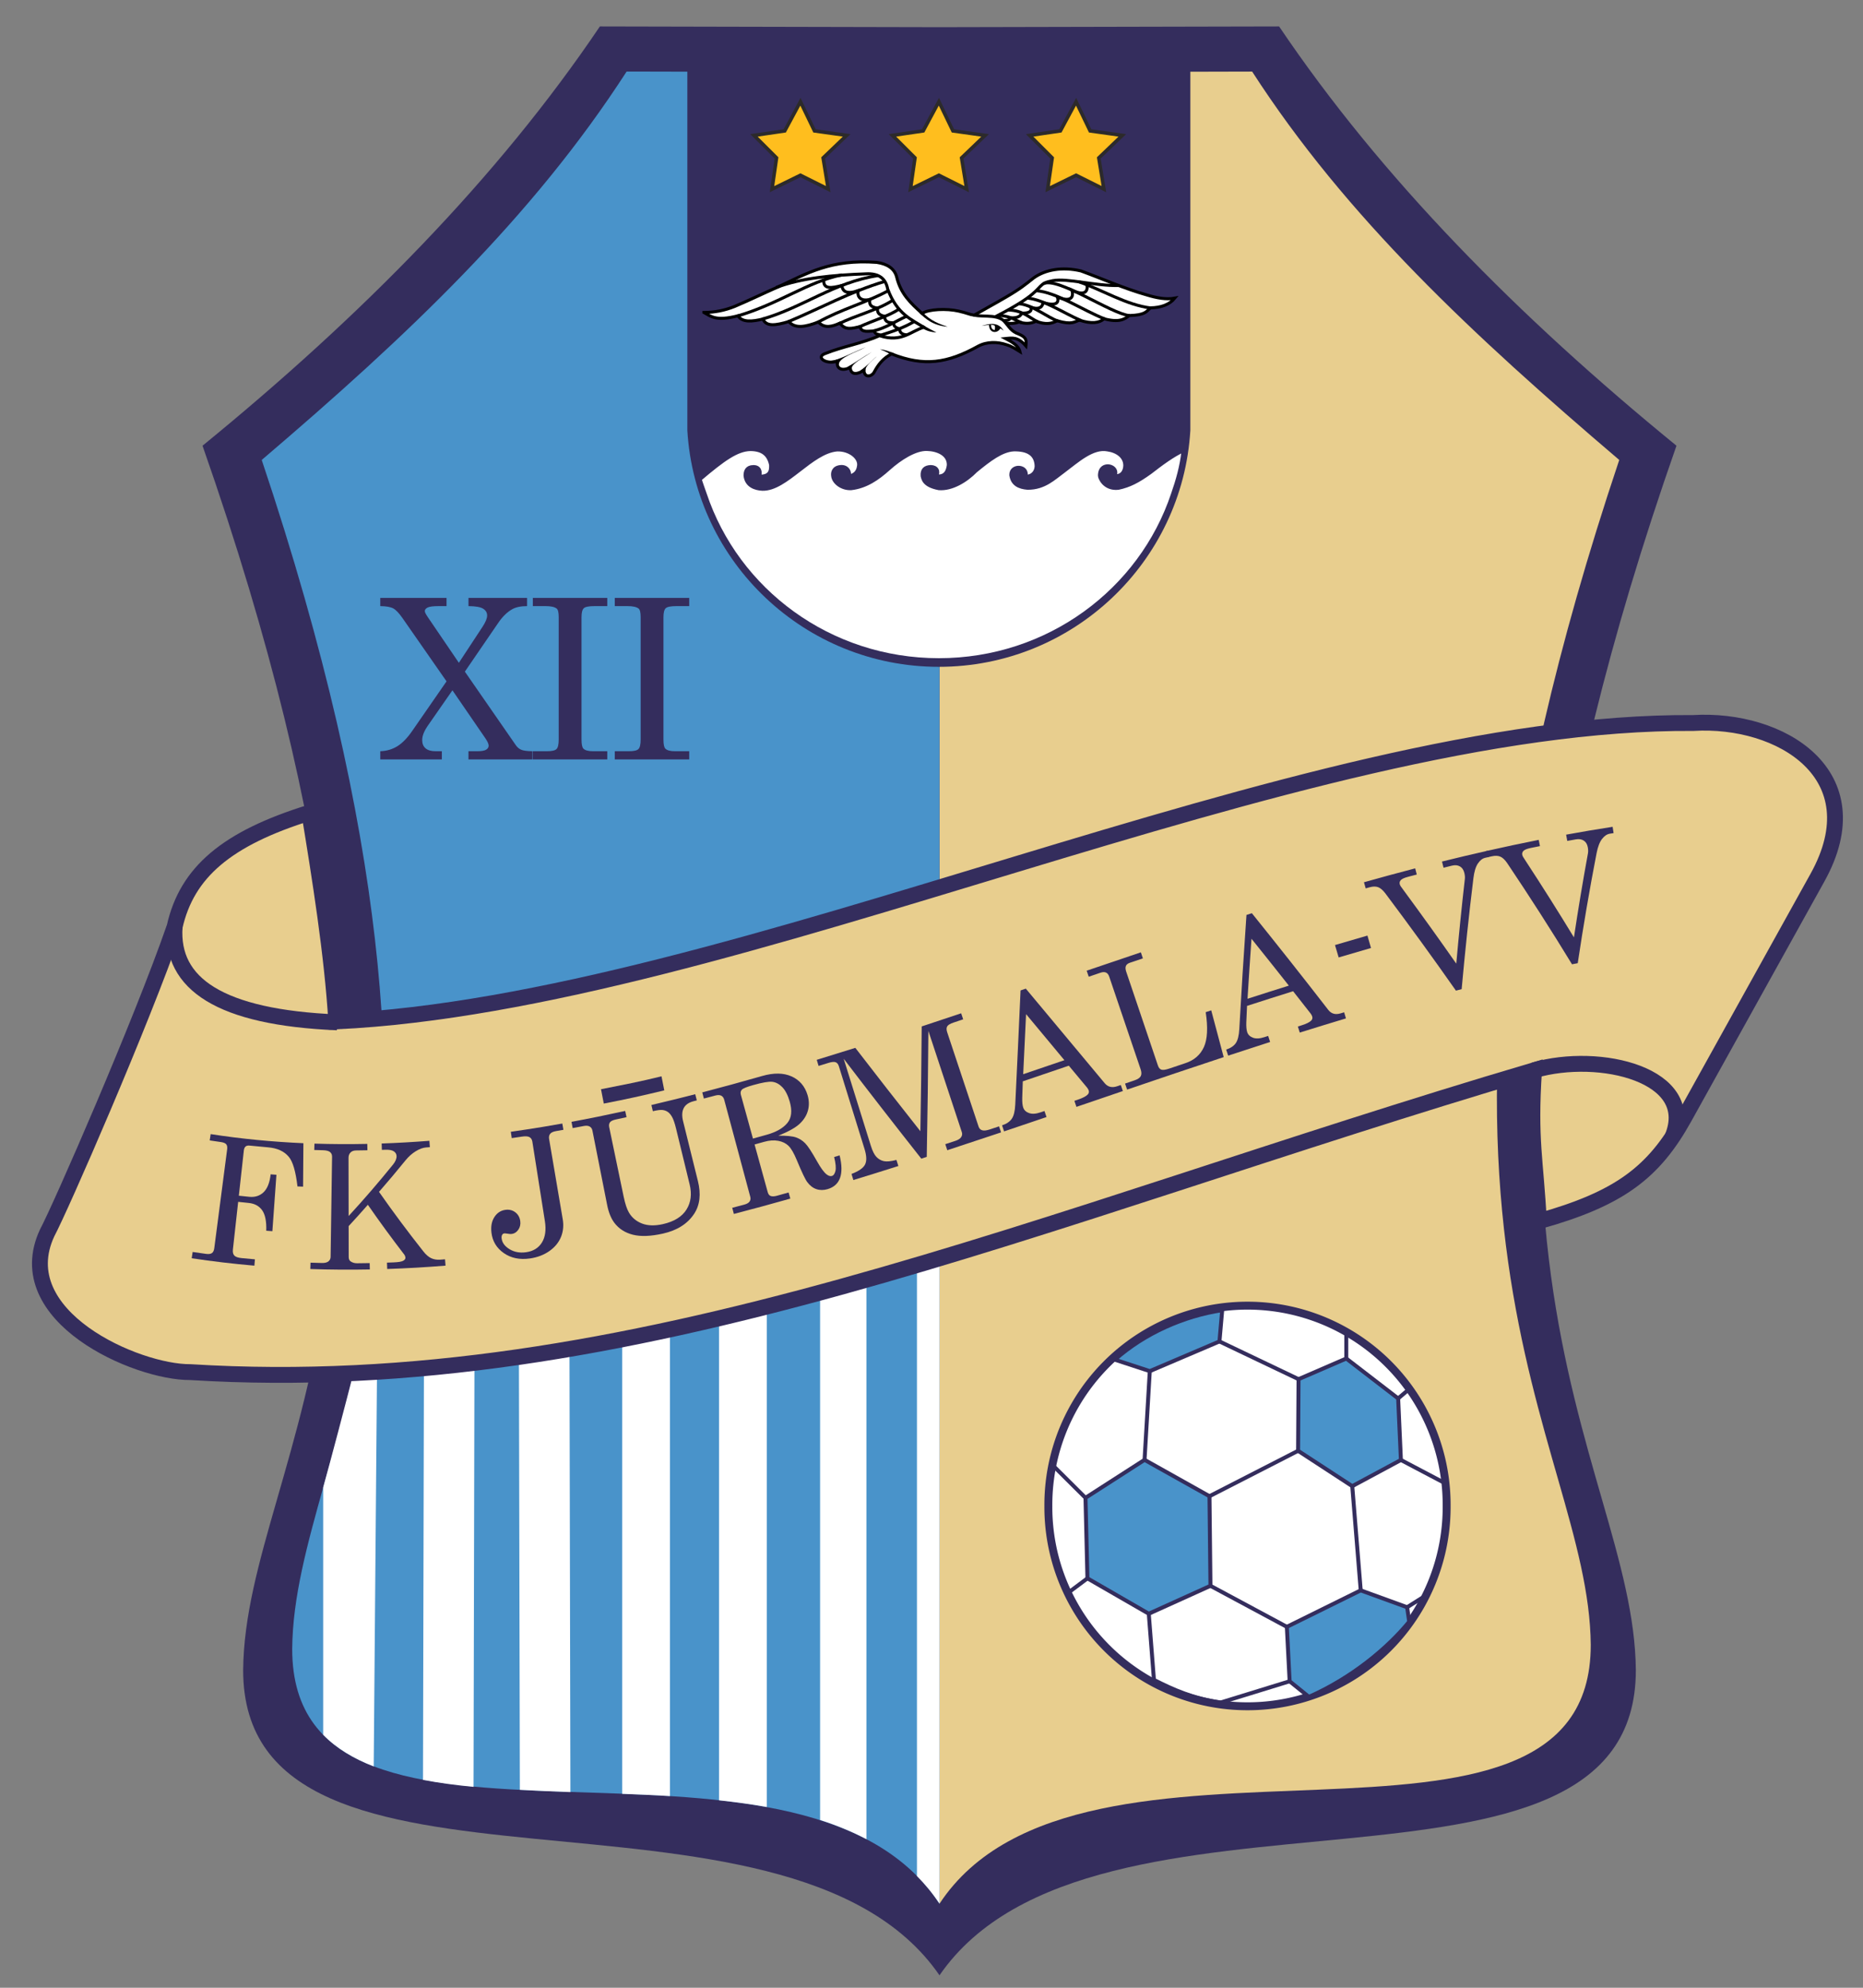<?xml version="1.0" encoding="UTF-8" standalone="no"?>
<!-- Created with Inkscape (http://www.inkscape.org/) -->
<svg xmlns:dc="http://purl.org/dc/elements/1.1/" xmlns:cc="http://creativecommons.org/ns#" xmlns:rdf="http://www.w3.org/1999/02/22-rdf-syntax-ns#" xmlns:svg="http://www.w3.org/2000/svg" xmlns="http://www.w3.org/2000/svg" xmlns:inkscape="http://www.inkscape.org/namespaces/inkscape" version="1.2" width="300" height="320" id="svg2985">
  <rect width="100%" height="100%" fill="#808080" stroke="none"/>
  <title id="title4776">FK Jurmala-VV Logo</title>
  <defs id="defs2989">
    <inkscape:path-effect effect="bend_path" id="path-effect4654"/>
  </defs>
  <path d="M 96.597,4.259 C 80.121,28.687 58.12,50.938 32.613,71.754 77.461,199.706 39.481,234.347 39.155,268.853 c -0.03,42.702 87.451,13.318 112.133,49.145 24.681,-35.827 112.163,-6.444 112.133,-49.145 -0.327,-34.506 -38.307,-69.148 6.542,-197.1 C 244.455,50.938 222.453,28.687 205.977,4.259 L 151.287,4.378 96.597,4.259 z" id="path3816" style="fill:#342d5d;fill-opacity:1;fill-rule:nonzero;stroke:none;display:inline"/>
  <path d="m 201.629,11.519 -50.342,0.12 0,294.831 c 22.73,-34.471 104.901,-0.586 104.873,-41.672 -0.301,-33.2 -36.715,-67.642 4.587,-190.752 -23.49,-20.028 -43.945,-39.024 -59.118,-62.528 z" id="path3826" style="fill:#e8ce8e;fill-opacity:1;fill-rule:nonzero;stroke:none;display:inline"/>
  <path d="M 100.905,11.519 C 85.732,35.023 65.637,54.018 42.146,74.046 c 41.303,123.11 5.207,158.193 4.907,191.394 -0.028,41.086 81.504,6.559 104.234,41.03 l 0,-294.831 -50.382,-0.12 z" id="path4630" style="fill:#4993ca;fill-opacity:1;fill-rule:nonzero;stroke:none;display:inline"/>
  <g transform="matrix(0.162, 0, 0, 0.162, 110.682, 11.143)" id="g4456">
    <path d="m 0,0 0,343.875 0,15.062 0,0 c 7.801,131.046 116.995,234.938 250,234.938 133.005,0 242.199,-103.891 250,-234.938 l 0,0 0,-15.062 L 500,0 z" id="path2999" style="fill:#342d5d;fill-opacity:1;fill-rule:nonzero;stroke:none"/>
    <path d="m 7.438,7.562 0,5.719 0,58.094 0,275.844 0,14.625 0.469,0 c 0.867,14.561 3.054,28.772 6.375,42.531 16.809,-12.4 33.27,-27 48.062,-27 l 1.375,0 c 7.413,2.179 15.717,1.339 19.562,15.75 -0.899,6.392 -3.399,11.763 -12,11.781 2.89,-7.17 -1.298,-7.902 -4.531,-9.969 -5.686,0.229 -9.097,2.738 -8.875,8.875 0.166,9.612 8.094,11.675 16.719,13.094 17.209,-1.38 24.6,-9.762 33.906,-16.75 26.457,-20.751 33.366,-21.245 41.156,-22.625 l 1.812,0.031 c 7.983,1.564 16.24,2.331 19.938,16.75 -1.57,5.909 -4.402,10.466 -11.312,10.5 1.115,-6.726 -2.471,-8.526 -6.656,-9.688 -6.44,-0.021 -6.877,5.001 -8.469,9.062 3.377,7.159 7.938,12.951 17.969,12.125 7.92,-1.202 15.278,-1.628 32.062,-15.344 23.242,-19.647 30.821,-21.749 41.906,-23.25 l 4.625,0 c 8.76,1.469 16.26,5.052 18.406,15.781 -1.503,5.935 -2.837,12.042 -12.719,10.906 1.141,-3.474 3.475,-7.141 -4.438,-9.062 -5.125,0.645 -7.778,3.902 -8.875,8.844 2.119,8.141 7.826,11.776 16.125,12.125 14.987,1.674 24.986,-9.84 36.5,-17.344 22.079,-16.967 30.754,-19.935 37.812,-21.188 l 5.688,0 c 6.787,0.886 13.463,2.543 18.219,16.75 -2.241,4.742 -3.881,9.881 -12.094,10.469 1.556,-6.554 -2.056,-8.216 -5.469,-10.062 -4.399,1.355 -7.991,3.428 -8.656,8.25 2.26,5.868 3.01,12.537 16.125,12.719 14.058,3.007 24.276,-9.8 35.906,-16.75 14.377,-12.237 26.948,-19.657 37.406,-21.375 l 5.125,0 1.188,0.031 c 8.579,1.808 15.64,5.541 17.562,15.906 -1.526,6.227 -4.158,11.125 -11.281,10.688 1.473,-6.615 -2.962,-7.91 -6.656,-9.875 -3.953,2.517 -7.528,5.178 -7.25,9.281 0.95,9.274 6.628,13.224 16.719,12.281 13.868,0.648 23.876,-8.126 34.094,-16.344 9.61,-7.602 19.035,-15.585 29.938,-20.344 0.768,-5.791 1.304,-11.65 1.656,-17.562 l 0.438,0 0,-14.625 0,-333.938 -0.125,0 0,-5.719 -485.438,0 z" id="path3004" style="fill:#008fc7;fill-opacity:0;fill-rule:nonzero;stroke:none"/>
    <path d="m 62.344,377.375 c -9.344,0.475 -24.305,7.597 -48.812,26.966 l 0.246,0.997 c 1.074,4.526 3.846,11.499 5.41,16.258 31.691,95.008 123.047,163.69 230.844,163.69 107.799,0 199.186,-68.679 230.875,-163.69 4.771,-13.627 8.611,-27.388 10.159,-41.277 l 0.091,-1.081 c 0,0 -12.919,4.353 -31.125,20.706 -18.206,16.353 -33.156,15.27 -33.156,15.27 -10.905,0.817 -15.882,-3.722 -16.719,-12.002 -0.153,-3.684 2.294,-6.7 7.25,-9.07 4.793,1.576 8.012,4.155 6.656,9.65 6.465,0.274 9.921,-3.629 11.281,-10.444 -1.79,-8.16 -7.174,-13.686 -17.562,-15.544 l -6.312,-0.03 c -13.585,2.598 -25.687,10.994 -37.406,20.889 -11.525,6.929 -21.41,19.307 -35.906,16.369 -8.528,0.618 -13.507,-4.123 -16.125,-12.429 1.057,-5.611 4.682,-7.115 8.656,-8.062 2.861,1.786 6.922,1.847 5.469,9.834 7.031,-0.625 10.423,-4.629 12.094,-10.231 -4.124,-12.049 -10.61,-16.109 -18.219,-16.369 l -5.688,0 c -9.541,1.596 -22.358,8.866 -37.812,20.706 -11.876,7.285 -22.86,19.597 -36.5,16.949 -7.626,-0.36 -13.593,-3.367 -16.125,-11.849 2.443,-7.411 5.641,-8.186 8.875,-8.643 6.918,1.389 6.583,4.862 4.438,8.856 8.076,1.847 11.333,-3.089 12.719,-10.658 -2.782,-12.384 -10.649,-13.785 -18.406,-15.422 l -4.625,0 c -7.475,-0.329 -11.105,-0.341 -37.188,18.873 -11.234,8.276 -22.432,17.226 -36.781,18.843 -6.498,0.454 -12.787,-0.911 -17.969,-11.849 1.35,-5.167 3.641,-8.918 8.469,-8.856 4.217,0.894 7.499,2.847 6.656,9.467 7.153,-0.115 10.046,-4.393 11.312,-10.261 -4.294,-14.812 -12.988,-15.712 -21.75,-16.4 -12.767,1.637 -26.788,10.826 -41.156,22.11 -9.605,7.861 -19.067,15.925 -33.906,16.369 -9.88,-1.275 -17.005,-4.462 -16.719,-12.796 0.876,-3.781 -0.17,-8.385 8.875,-8.673 4.109,1.521 7.075,3.8 4.531,9.742 8.259,-0.122 11.24,-4.849 12,-11.513 -2.442,-12.294 -11.669,-13.876 -20.938,-15.392 z" id="path3781" style="fill:#ffffff;fill-opacity:1;fill-rule:nonzero;stroke:none"/>
    <path d="m 7.438,7.562 0,11.156 -0.406,0 0,330.875 0,14.469 0,0 c 0.842,13.995 3.343,27.656 6.5,40.906 l 0.75,-0.594 c 24.507,-19.82 38.719,-26.514 48.062,-27 9.269,1.551 18.496,3.17 20.938,15.75 -0.76,6.82 -3.741,11.657 -12,11.781 2.544,-6.08 -0.423,-8.413 -4.531,-9.969 -9.045,0.295 -7.999,5.006 -8.875,8.875 -0.286,8.528 6.839,11.789 16.719,13.094 14.839,-0.454 24.301,-8.706 33.906,-16.75 14.368,-11.547 28.389,-20.95 41.156,-22.625 8.762,0.703 17.456,1.624 21.75,16.781 -1.266,6.004 -4.159,10.383 -11.312,10.5 0.843,-6.774 -2.439,-8.772 -6.656,-9.688 -4.827,-0.063 -7.119,3.775 -8.469,9.062 5.182,11.193 11.47,12.589 17.969,12.125 14.349,-1.655 25.547,-10.813 36.781,-19.281 26.083,-19.662 31.096,-20.013 38.571,-19.677 13.106,0.647 21.328,7.683 21.648,16.145 0.071,5.998 -4.642,12.796 -12.719,10.906 2.823,-6.344 0.514,-9.17 -4.438,-9.062 -6.365,0.394 -6.432,1.261 -8.875,8.844 2.532,8.68 8.499,11.756 16.125,12.125 13.64,2.709 24.624,-9.889 36.5,-17.344 15.455,-12.116 28.271,-19.555 37.812,-21.188 l 5.688,0 c 7.609,0.266 14.095,4.421 18.219,16.75 -1.67,5.732 -5.062,9.829 -12.094,10.469 1.454,-8.172 -2.608,-8.235 -5.469,-10.062 -3.974,0.969 -7.599,2.509 -8.656,8.25 2.618,8.5 7.597,13.352 16.125,12.719 14.497,3.006 24.381,-9.66 35.906,-16.75 11.719,-10.125 23.821,-18.716 37.406,-21.375 l 6.312,0.031 c 10.388,1.901 15.772,7.556 17.562,15.906 -1.36,6.974 -4.817,10.968 -11.281,10.688 1.356,-5.623 -1.863,-8.262 -6.656,-9.875 -4.956,2.426 -7.403,5.511 -7.25,9.281 0.836,8.473 5.814,13.117 16.719,12.281 0,0 14.95,1.109 33.156,-15.625 18.206,-16.734 30.875,-21.062 30.875,-21.062 l 0.25,-0.125 c 0.627,-5.03 1.567,-10.097 1.875,-15.219 l 0,0 0,-14.469 0,-330.875 -0.219,0 0,-11.156 z" id="path3866" style="fill:#342d5d;fill-opacity:1;fill-rule:nonzero;stroke:none"/>
    <path d="m 203.87,65.747 30.575,-4.468 15.596,-28.979 13.968,28.979 31.977,4.468 -23.373,22.383 5.077,31.054 -27.649,-13.813 -28.255,13.813 4.497,-31.054 z" id="path3826-1" style="fill:#ffbe1e;fill-opacity:1;fill-rule:nonzero;stroke:#2c2a2b;stroke-width:3.5;stroke-miterlimit:4;stroke-opacity:1;stroke-dasharray:none"/>
    <path d="m 340.251,65.747 30.575,-4.468 15.596,-28.979 13.968,28.979 31.977,4.468 -23.373,22.383 5.077,31.054 -27.649,-13.813 -28.255,13.813 4.497,-31.054 z" id="path3897" style="fill:#ffbe1e;fill-opacity:1;fill-rule:nonzero;stroke:#2c2a2b;stroke-width:3.5;stroke-miterlimit:4;stroke-opacity:1;stroke-dasharray:none"/>
    <path d="m 66.247,65.747 30.575,-4.468 15.596,-28.979 13.968,28.979 31.977,4.468 -23.373,22.383 5.077,31.054 -27.649,-13.813 -28.255,13.813 4.497,-31.054 z" id="path3899" style="fill:#ffbe1e;fill-opacity:1;fill-rule:nonzero;stroke:#2c2a2b;stroke-width:3.5;stroke-miterlimit:4;stroke-opacity:1;stroke-dasharray:none"/>
    <path d="m 16.469,241.74 c 10.909,-0.066 20.616,-2.034 30.506,-5.973 14.626,-6.171 28.763,-13.077 43.205,-19.432 28.876,-13.505 52.367,-27.658 98.027,-24.386 10.838,1.558 17.729,6.316 19.866,14.532 3.979,16.771 13.885,25.982 25.303,36.189 6.51,-4.274 24.297,-5.03 36.289,-2.291 9.323,2.13 10.027,3.224 15.438,4.054 13.218,-7.614 17.524,-9.68 31.801,-18.021 14.277,-8.341 18.92,-12.33 27.471,-19.068 11.275,-8.036 28.018,-11.339 46.903,-6.869 22.588,8.263 42.5,17.321 65.378,23.833 9.814,2.979 19.366,4.797 27.873,3.204 -5.274,6.404 -13.554,9.447 -24.382,9.642 -3.698,3.648 -4.918,7.159 -20.907,7.655 -4.621,3.712 -10.14,7.179 -25.028,3.191 -4.646,4.242 -12.457,5.305 -24.284,1.386 -5.194,1.366 -7.096,5.023 -22.327,0.592 -6.117,3.247 -11.86,3.834 -20.997,0.469 -5.855,2.826 -11.341,2.456 -16.872,0.744 -3.466,1.428 -9.619,1.88 -13.085,1.04 3.126,3.824 5.435,8.305 12.597,10.888 7.482,3.216 8.043,5.718 7.293,11.866 -7.897,-9.127 -13.441,-8.05 -20.193,-7.347 5.953,3.149 12.904,6.953 14.29,13.047 -4.169,-2.512 -7.967,-5.303 -13.367,-6.892 -9.013,-3.08 -19.559,-3.222 -28.33,1.521 -30.514,16.889 -53.5,20.394 -85.928,7.619 -8.392,4.189 -13.266,10.639 -17.115,17.749 -2.175,4.607 -9.814,6.885 -10.396,-1.572 -5.192,3.649 -13.207,5.914 -13.594,-2.911 -7.721,4.372 -14.45,1.409 -12.542,-6.127 -12.009,3.833 -22.02,-4.163 -12.314,-7.526 18.309,-7.295 35.656,-9.68 55.452,-18.269 -2.397,-0.805 -5.871,-0.685 -6.677,-4.035 -5.362,-0.38 -12.449,2.26 -14.216,-4.412 -7.858,1.719 -14.853,3.939 -19.853,-3.554 -7.027,3.167 -15.357,5.961 -21.425,-1.103 -12.527,4.793 -23.073,7.068 -29.471,-0.397 -13.053,3.809 -22.385,5.336 -25.697,-2.544 -10.662,2.554 -20.356,3.631 -24.877,-3.186 -22.154,5.638 -26.73,0.545 -33.814,-3.305 z" id="path4624" style="fill:#ffffff;fill-opacity:1;fill-rule:nonzero;stroke:#000000;stroke-width:3;stroke-miterlimit:4;stroke-opacity:1;stroke-dasharray:none"/>
    <path d="m 88.396,216.876 c 25.032,-9.442 56.258,-12.326 89.082,-13.518 13.001,-0.753 19.751,4.744 21.664,15.078 9.309,25.234 24.115,30.48 36.655,38.475" id="path5134" style="fill:none;stroke:#000000;stroke-width:3;stroke-linecap:butt;stroke-linejoin:miter;stroke-miterlimit:4;stroke-opacity:1;stroke-dasharray:none;stroke-dashoffset:10"/>
    <path d="M 49.055,245.473 C 91.535,233.156 119.65,211.042 153.734,204.398" id="path5136" style="fill:none;stroke:#000000;stroke-width:3;stroke-linecap:butt;stroke-linejoin:miter;stroke-miterlimit:4;stroke-opacity:1;stroke-dasharray:none;stroke-dashoffset:10"/>
    <path d="M 74.185,248.419 C 114.797,236.915 146.137,211.444 189.61,205.091" id="path5138" style="fill:none;stroke:#000000;stroke-width:3;stroke-linecap:butt;stroke-linejoin:miter;stroke-miterlimit:4;stroke-opacity:1;stroke-dasharray:none;stroke-dashoffset:10"/>
    <path d="m 100.008,251.019 c 31.829,-13.232 62.347,-30.139 96.534,-40.208" id="path5140" style="fill:none;stroke:#000000;stroke-width:3;stroke-linecap:butt;stroke-linejoin:miter;stroke-miterlimit:4;stroke-opacity:1;stroke-dasharray:none;stroke-dashoffset:10"/>
    <path d="m 129.298,251.712 c 24.528,-13.648 46.69,-18.91 70.017,-31.369" id="path5142" style="fill:none;stroke:#000000;stroke-width:3;stroke-linecap:butt;stroke-linejoin:miter;stroke-miterlimit:4;stroke-opacity:1;stroke-dasharray:none;stroke-dashoffset:10"/>
    <path d="m 150.268,253.098 c 17.342,-8.689 39.986,-14.034 54.246,-23.744" id="path5144" style="fill:none;stroke:#000000;stroke-width:3;stroke-linecap:butt;stroke-linejoin:miter;stroke-miterlimit:4;stroke-opacity:1;stroke-dasharray:none;stroke-dashoffset:10"/>
    <path d="m 170.546,256.218 c 14.228,-6.591 29.503,-10.781 40.208,-18.024" id="path5146" style="fill:none;stroke:#000000;stroke-width:3;stroke-linecap:butt;stroke-linejoin:miter;stroke-miterlimit:4;stroke-opacity:1;stroke-dasharray:none;stroke-dashoffset:10"/>
    <path d="m 184.41,260.204 c 13.156,-2.963 21.671,-9.466 33.969,-14.905" id="path5148" style="fill:none;stroke:#000000;stroke-width:3;stroke-linecap:butt;stroke-linejoin:miter;stroke-miterlimit:4;stroke-opacity:1;stroke-dasharray:none;stroke-dashoffset:10"/>
    <path d="m 192.036,264.363 c 11.631,-3.64 22.395,-7.109 33.622,-13.692" id="path5150" style="fill:none;stroke:#000000;stroke-width:3;stroke-linecap:butt;stroke-linejoin:miter;stroke-miterlimit:4;stroke-opacity:1;stroke-dasharray:none;stroke-dashoffset:10"/>
    <path d="m 191.863,265.057 c 21.034,6.538 29.904,-4.403 42.808,-8.492" id="path5152" style="fill:none;stroke:#000000;stroke-width:3;stroke-linecap:butt;stroke-linejoin:miter;stroke-miterlimit:4;stroke-opacity:1;stroke-dasharray:none;stroke-dashoffset:10"/>
    <path d="m 135.71,208.731 c -1.247,10.777 8.265,8.553 17.851,6.239 0.835,6.271 5.307,8.904 16.291,5.026 -1.311,5.464 1.855,11.094 11.438,8.839 -0.179,4.322 -0.312,7.24 7.799,8.666 -0.705,5.077 2.411,7.029 6.759,7.972 0.889,6.975 5.367,6.26 9.359,6.586 -0.46,3.279 2.038,4.915 5.719,5.893 0.085,4.052 2.87,5.704 7.106,6.066" id="path5154" style="fill:none;stroke:#000000;stroke-width:3;stroke-linecap:butt;stroke-linejoin:miter;stroke-miterlimit:4;stroke-opacity:1;stroke-dasharray:none;stroke-dashoffset:10"/>
    <path d="m 284.757,244.259 c 10.921,2.652 25.665,-2.032 33.102,9.359" id="path5156" style="fill:none;stroke:#000000;stroke-width:3;stroke-linecap:butt;stroke-linejoin:miter;stroke-miterlimit:4;stroke-opacity:1;stroke-dasharray:none;stroke-dashoffset:10"/>
    <path d="m 305.381,246.339 c 0,0 19.706,-9.82 31.716,-18.371 16.953,-12.07 11.674,-15.153 26.17,-17.851 14.496,-2.698 41.809,5.349 66.205,4.853" id="path5158" style="fill:none;stroke:#000000;stroke-width:3;stroke-linecap:butt;stroke-linejoin:miter;stroke-miterlimit:4;stroke-opacity:1;stroke-dasharray:none;stroke-dashoffset:10"/>
    <path d="m 388.397,210.984 c 24.263,8.271 47.834,23.38 72.617,26.343" id="path5160" style="fill:none;stroke:#000000;stroke-width:3;stroke-linecap:butt;stroke-linejoin:miter;stroke-miterlimit:4;stroke-opacity:1;stroke-dasharray:none;stroke-dashoffset:10"/>
    <path d="m 354.081,213.064 c 14.491,-6.857 66.54,29.759 85.484,31.796" id="path5162" style="fill:none;stroke:#000000;stroke-width:3;stroke-linecap:butt;stroke-linejoin:miter;stroke-miterlimit:4;stroke-opacity:1;stroke-dasharray:none;stroke-dashoffset:10"/>
    <path d="m 346.484,220.045 c 20.552,1.495 46.038,19.317 68.627,28.186" id="path5164" style="fill:none;stroke:#000000;stroke-width:3;stroke-linecap:butt;stroke-linejoin:miter;stroke-miterlimit:4;stroke-opacity:1;stroke-dasharray:none;stroke-dashoffset:10"/>
    <path d="m 337.783,227.398 c 17.112,1.677 35.975,14.853 53.676,22.426" id="path5166" style="fill:none;stroke:#000000;stroke-width:3;stroke-linecap:butt;stroke-linejoin:miter;stroke-miterlimit:4;stroke-opacity:1;stroke-dasharray:none;stroke-dashoffset:10"/>
    <path d="m 329.817,233.036 c 13.175,1.086 28.84,14.011 38.48,17.157" id="path5168" style="fill:none;stroke:#000000;stroke-width:3;stroke-linecap:butt;stroke-linejoin:miter;stroke-miterlimit:4;stroke-opacity:1;stroke-dasharray:none;stroke-dashoffset:10"/>
    <path d="m 318.788,239.286 c 15,0.272 21.087,7.814 29.902,11.887" id="path5170" style="fill:none;stroke:#000000;stroke-width:3;stroke-linecap:butt;stroke-linejoin:miter;stroke-miterlimit:4;stroke-opacity:1;stroke-dasharray:none;stroke-dashoffset:10"/>
    <path d="m 309.632,244.794 c 11.881,0.188 17.686,5.582 22.745,7.051" id="path5172" style="fill:none;stroke:#000000;stroke-width:3;stroke-linecap:butt;stroke-linejoin:miter;stroke-miterlimit:4;stroke-opacity:1;stroke-dasharray:none;stroke-dashoffset:10"/>
    <path d="m 142.846,289.703 c 7.347,-0.427 22.562,-8.872 34.52,-13.407 -10.419,5.237 -26.303,10.133 -26.894,17.001 z" id="path5176" style="fill:#000000;fill-opacity:1;stroke:none"/>
    <path d="m 159.237,295.906 c 7.593,-4.426 15.704,-10.114 24.164,-14.905 -7.539,5.259 -19.586,11.101 -20.017,16.031 z" id="path5178" style="fill:#000000;fill-opacity:1;fill-rule:nonzero;stroke:none"/>
    <path d="m 171.913,299.511 c 6.036,-4.194 10.949,-9.512 16.422,-14.27 -2.574,3.176 -11.816,9.025 -11.31,14.4 z" id="path5180" style="fill:#000000;fill-opacity:1;fill-rule:nonzero;stroke:none"/>
    <path d="m 191.434,278.264 c 4.815,0.505 9.541,2.163 14.241,4.159 l -3.639,1.124 c -4.531,-3.174 -7.164,-3.688 -10.602,-5.283 z" id="path5182" style="fill:#000000;fill-opacity:1;fill-rule:nonzero;stroke:none"/>
    <path d="m 234.688,254.462 c 4.238,2.701 8.546,4.935 12.898,7.067 -5.83,-0.196 -11.211,-1.879 -15.686,-5.453 z" id="path5184" style="fill:#000000;fill-opacity:1;fill-rule:nonzero;stroke:none"/>
    <path d="m 234.229,241.751 c 6.932,8.124 17.425,11.851 24.571,14.201 -15.112,-1.193 -22.732,-8.655 -28.01,-13.621 z" id="path5186" style="fill:#000000;fill-opacity:1;stroke:none"/>
    <path d="m 396.851,213.305 c 1.61,4.643 0.742,13.738 -14.583,6.25 2.285,7.626 -1.737,12.168 -14.461,6.74 0.957,2.528 2.683,10.67 -14.338,5.515 -0.022,3.32 -2.785,7.973 -12.01,4.657 1.389,4.336 -1.963,6.12 -9.069,5.882 -1.547,4.203 -5.889,4.771 -10.662,4.779 -1.631,1.063 -1.517,2.708 -6.74,2.574" id="path5188" style="fill:none;stroke:#000000;stroke-width:3;stroke-linecap:butt;stroke-linejoin:miter;stroke-miterlimit:4;stroke-opacity:1;stroke-dasharray:none;stroke-dashoffset:10"/>
    <path d="m 300.896,253.702 c -0.217,7.706 6.893,8.157 9.559,3.108" id="path5190" style="fill:none;stroke:#000000;stroke-width:2;stroke-linecap:butt;stroke-linejoin:miter;stroke-miterlimit:4;stroke-opacity:1;stroke-dasharray:none;stroke-dashoffset:10"/>
    <path d="m 292.501,255.094 c 6.565,-1.988 16.605,-4.776 21.875,4.841 -1.28,-1.094 -2.479,-2.323 -4.228,-2.635 l -4.718,2.88 c 0,0 1.065,-5.09 -0.245,-5.576 -3.345,-1.24 -5.945,-0.494 -12.684,0.49 z" id="path5192" style="fill:#000000;fill-opacity:1;stroke:none"/>
    <path d="m 12.69,406.998 c 22.896,-19.378 36.405,-29.239 49.945,-29.55 12.107,0.091 18.448,5.234 20.646,15.677 0.327,6.765 -1.231,12.118 -12,11.781 1.532,-4.293 0.659,-9.648 -5.624,-9.532 -6.406,0.049 -7.791,4.249 -7.783,8.438 1.035,10.037 9.868,12.784 16.719,13.094 23.528,0.661 48.44,-37.027 74.334,-39.084 12.667,-0.382 23.228,8.208 21.75,16.563 -0.72,5.799 -4.259,9.669 -10.584,10.427 2.045,-4.087 -1.186,-10.162 -7.749,-9.469 -7.272,0.685 -7.845,5.924 -7.376,8.844 0.619,6.196 8.574,12.649 17.969,12.125 14.57,-1.727 26.011,-9.626 36.781,-19.281 11.931,-10.717 26.97,-20.095 38.571,-19.677 10.514,0.263 21.99,5.061 21.648,16.145 -0.886,7.726 -4.888,12.423 -12.719,10.906 2.823,-4.731 0.512,-8.991 -5.239,-9.063 -5.945,0.211 -8.505,3.101 -8.074,8.844 0.727,2.713 1.181,9.261 16.125,12.125 12.65,1.02 26.807,-7.44 36.5,-17.344 13.685,-11.239 25.842,-20.495 37.813,-21.187 13.102,-0.297 22.518,3.901 22.887,16.75 -0.251,5.761 -4.097,10.593 -11.074,10.469 1.076,-4.478 -0.963,-8.463 -6.343,-8.897 -3.681,-0.217 -7.839,1.866 -7.782,7.085 1.283,9.276 8.101,12.042 16.125,12.719 16.697,0.174 26.267,-9.762 35.906,-16.75 13.25,-9.879 28.725,-24.303 43.719,-21.344 9.406,1.323 17.513,6.873 17.562,15.906 -0.074,6.23 -3.624,11.605 -11.281,10.688 3.375,-4.331 0.003,-9.446 -5.928,-9.802 -2.709,0.002 -7.843,1.023 -7.978,9.208 -0.154,2.153 4.65,13.614 18.248,12.136 10.908,-2.307 19.444,-6.696 31.627,-15.479 10.992,-8.482 22.314,-17.095 34.407,-22.542" id="path5479" style="fill:none;stroke:#342d5d;stroke-width:4;stroke-miterlimit:4;stroke-opacity:1;stroke-dasharray:none"/>
  </g>
  <path d="m 138.363,196.615 c -2.109,0.846 -4.218,1.717 -6.303,2.607 l 0,93.772 c 2.632,0.838 5.13,1.868 7.46,3.088 l 0,-99.467 z m 9.295,0 0,105.403 c 1.329,1.341 2.551,2.816 3.63,4.452 l 0,-109.855 z m -24.174,6.417 c -2.579,1.159 -5.135,2.32 -7.699,3.489 l 0,83.304 c 2.615,0.287 5.198,0.624 7.699,1.083 z m -15.597,7.099 c -2.562,1.149 -5.127,2.27 -7.699,3.369 l 0,75.282 c 2.57,0.1 5.14,0.2 7.699,0.361 z m -16.188,4.649 c -2.695,1.052 -5.407,2.034 -8.138,2.968 l 0.152,70.392 c 2.663,0.139 5.374,0.267 8.138,0.361 z m -15.293,2.597 c -2.68,0.772 -5.402,1.44 -8.138,2.045 L 68.115,286.537 c 2.569,0.488 5.288,0.852 8.138,1.123 z m -15.69,2.75 c -1.514,0.225 -2.163,0.381 -3.701,0.541 -1.194,4.683 -3.829,14.689 -4.974,18.781 l 0,39.827 c 2.142,2.191 4.906,3.846 8.138,5.094 z" id="path4641" style="fill:#ffffff;fill-opacity:1;fill-rule:nonzero;stroke:none;display:inline"/>
  <path d="m 49.805,130.845 c 1.688,10.262 3.71,22.903 4.343,33.587 64.462,-3.045 154.851,-48.473 218.508,-48.038 14.05,-0.86 29.248,8.253 20.011,24.891 l -21.445,38.625 c -4.936,8.89 -10.479,13.059 -23.42,16.69 -0.513,-9.994 -1.52,-12.926 -0.775,-24.303 -80.002,23.645 -145.009,53.016 -216.366,48.596 -8.671,0.064 -29.312,-8.987 -23.077,-22.397 2.155,-4.021 15.121,-33.671 20.533,-49.279 1.977,-8.813 8.429,-14.242 21.686,-18.371 z" id="path3258" style="fill:#e8ce8e;fill-opacity:1;fill-rule:nonzero;stroke:#342d5d;stroke-width:2.553;stroke-miterlimit:4;stroke-opacity:1;stroke-dasharray:none"/>
  <path d="m 28.119,149.216 c -0.618,9.162 7.268,14.579 26.181,15.368" id="path4714" style="fill:none;stroke:#342d5d;stroke-width:2.553;stroke-miterlimit:4;stroke-opacity:1;stroke-dasharray:none"/>
  <path d="m 269.319,183.046 c 4.089,-9.991 -11.685,-13.829 -22.291,-10.75" id="path4716" style="fill:none;stroke:#342d5d;stroke-width:2.553;stroke-miterlimit:4;stroke-opacity:1;stroke-dasharray:none"/>
  <path d="m 232.954,242.44 a 32.069,32.069 0 1 1 -64.137,0 32.069,32.069 0 1 1 64.137,0 z" id="path4720" style="fill:#ffffff;fill-opacity:1;fill-rule:nonzero;stroke:#342d5d;stroke-width:1.277;stroke-miterlimit:4;stroke-opacity:1;stroke-dasharray:none"/>
  <path d="m 179.519,218.89 5.632,1.844 11.218,-4.782 0.441,-5.032 c -6.193,0.937 -12.494,3.71 -17.29,7.97 z" id="path4722" style="fill:#4993ca;fill-opacity:1;fill-rule:nonzero;stroke:#342d5d;stroke-width:0.638;stroke-miterlimit:4;stroke-opacity:1;stroke-dasharray:none"/>
  <path d="m 209.105,222.027 7.687,-3.326 8.353,6.431 0.444,9.905 -7.835,4.213 -8.722,-5.692 z" id="path4724" style="fill:#4993ca;fill-opacity:1;fill-rule:nonzero;stroke:#342d5d;stroke-width:0.638;stroke-miterlimit:4;stroke-opacity:1;stroke-dasharray:none"/>
  <path d="m 174.796,241.129 9.513,-6.115 10.453,5.854 0.157,14.426 -9.931,4.495 -9.878,-5.697 z" id="path4726" style="fill:#4993ca;fill-opacity:1;fill-rule:nonzero;stroke:#342d5d;stroke-width:0.638;stroke-miterlimit:4;stroke-opacity:1;stroke-dasharray:none"/>
  <path d="m 210.775,273.17 -3.103,-2.51 -0.451,-8.761 11.897,-5.873 7.474,2.718 0.333,2.324 c -3.431,4.212 -9.212,9.056 -16.15,12.103 z" id="path4728" style="fill:#4993ca;fill-opacity:1;fill-rule:nonzero;stroke:#342d5d;stroke-width:0.638;stroke-miterlimit:4;stroke-opacity:1;stroke-dasharray:none"/>
  <path d="m 194.762,240.868 14.27,-7.31" id="path4730" style="fill:none;stroke:#342d5d;stroke-width:0.638;stroke-miterlimit:4;stroke-opacity:1;stroke-dasharray:none"/>
  <path d="m 217.754,239.249 1.364,16.776" id="path4732" style="fill:none;stroke:#342d5d;stroke-width:0.638;stroke-miterlimit:4;stroke-opacity:1;stroke-dasharray:none"/>
  <path d="m 225.589,235.036 7.022,3.696" id="path4734" style="fill:none;stroke:#342d5d;stroke-width:0.638;stroke-miterlimit:4;stroke-opacity:1;stroke-dasharray:none"/>
  <path d="m 226.592,258.743 3.136,-1.976" id="path4736" style="fill:none;stroke:#342d5d;stroke-width:0.638;stroke-miterlimit:4;stroke-opacity:1;stroke-dasharray:none"/>
  <path d="m 194.918,255.293 12.302,6.605" id="path4738" style="fill:none;stroke:#342d5d;stroke-width:0.638;stroke-miterlimit:4;stroke-opacity:1;stroke-dasharray:none"/>
  <path d="m 184.988,259.788 0.834,10.654 c 3.237,1.641 6.133,2.925 10.681,3.659 l 11.169,-3.441" id="path4740" style="fill:none;stroke:#342d5d;stroke-width:0.638;stroke-miterlimit:4;stroke-opacity:1;stroke-dasharray:none"/>
  <path d="m 175.109,254.091 -2.888,2.159" id="path4742" style="fill:none;stroke:#342d5d;stroke-width:0.638;stroke-miterlimit:4;stroke-opacity:1;stroke-dasharray:none"/>
  <path d="m 174.796,241.129 -5.31,-5.28" id="path4744" style="fill:none;stroke:#342d5d;stroke-width:0.638;stroke-miterlimit:4;stroke-opacity:1;stroke-dasharray:none"/>
  <path d="m 184.308,235.014 0.843,-14.28" id="path4746" style="fill:none;stroke:#342d5d;stroke-width:0.638;stroke-miterlimit:4;stroke-opacity:1;stroke-dasharray:none"/>
  <path d="m 196.369,215.953 12.736,6.074" id="path4748" style="fill:none;stroke:#342d5d;stroke-width:0.638;stroke-miterlimit:4;stroke-opacity:1;stroke-dasharray:none"/>
  <path d="m 216.793,218.701 0,-3.844" id="path4750" style="fill:none;stroke:#342d5d;stroke-width:0.638;stroke-miterlimit:4;stroke-opacity:1;stroke-dasharray:none"/>
  <path d="m 225.145,225.131 1.656,-1.407" id="path4752" style="fill:none;stroke:#342d5d;stroke-width:0.638;stroke-miterlimit:4;stroke-opacity:1;stroke-dasharray:none"/>
  <g transform="translate(2.07201e-08, 4.302)" id="flowRoot4620" style="font-size:40px;font-style:normal;font-variant:normal;font-weight:normal;font-stretch:normal;text-align:center;line-height:125%;writing-mode:lr-tb;text-anchor:middle;fill:#342d5d;fill-opacity:0.492;fill-rule:nonzero;stroke:none;font-family:Arial;-inkscape-font-specification:Arial">
    <path d="m 33.924,178.273 c 4.926,0.767 9.911,1.243 14.932,1.465 -0.021,2.332 -0.038,4.664 -0.051,6.996 -0.301,-0.013 -0.603,-0.027 -0.904,-0.041 -0.284,-2.42 -0.75,-4.011 -1.409,-4.78 -0.753,-0.893 -1.857,-1.388 -3.328,-1.511 -0.99,-0.083 -1.979,-0.176 -2.966,-0.28 -0.291,-0.031 -0.512,0.021 -0.661,0.155 -0.15,0.135 -0.241,0.351 -0.274,0.65 l -0.802,7.262 c 0.56,0.062 1.119,0.121 1.679,0.176 0.935,0.093 1.711,-0.159 2.318,-0.748 0.606,-0.589 0.978,-1.546 1.125,-2.868 0.31,0.024 0.62,0.047 0.93,0.07 l -0.651,9.083 c -0.329,-0.024 -0.658,-0.048 -0.987,-0.074 0.053,-1.511 -0.17,-2.61 -0.661,-3.3 -0.492,-0.69 -1.212,-1.077 -2.171,-1.172 -0.564,-0.056 -1.128,-0.115 -1.691,-0.177 l -0.846,7.656 c -0.05,0.452 0.027,0.784 0.232,0.994 0.205,0.21 0.586,0.344 1.141,0.4 0.725,0.072 1.449,0.14 2.174,0.203 l -0.089,1.02 c -3.367,-0.292 -6.734,-0.687 -10.096,-1.192 l 0.155,-1.014 c 0.714,0.108 1.428,0.21 2.143,0.308 0.432,0.059 0.752,0.016 0.957,-0.127 0.205,-0.143 0.332,-0.405 0.381,-0.784 l 2.075,-15.933 c 0.047,-0.361 -0.005,-0.63 -0.155,-0.806 -0.15,-0.176 -0.436,-0.293 -0.858,-0.352 -0.6,-0.085 -1.199,-0.173 -1.798,-0.266 z" id="path4629" style="font-size:28px;fill:#342d5d;fill-opacity:1;font-family:Century;-inkscape-font-specification:Century"/>
    <path d="m 50.636,179.806 c 2.827,0.091 5.664,0.103 8.509,0.043 l 0.021,1.025 c -0.61,0.013 -1.219,0.022 -1.828,0.029 -0.389,0.004 -0.688,0.115 -0.899,0.335 -0.211,0.22 -0.317,0.498 -0.316,0.835 l 0.016,9.387 c 2.501,-2.714 4.886,-5.484 7.163,-8.3 0.392,-0.492 0.576,-0.948 0.556,-1.367 -0.015,-0.319 -0.168,-0.571 -0.457,-0.759 -0.289,-0.188 -0.751,-0.267 -1.387,-0.243 -0.174,0.007 -0.348,0.013 -0.521,0.019 l -0.034,-1.025 c 2.558,-0.089 5.12,-0.236 7.686,-0.434 l 0.078,1.023 c -0.2,0.015 -0.399,0.031 -0.599,0.045 -0.518,0.038 -1.075,0.242 -1.676,0.611 -0.601,0.368 -1.15,0.858 -1.65,1.47 -1.382,1.707 -2.803,3.397 -4.265,5.069 2.261,3.233 4.641,6.426 7.13,9.574 0.416,0.531 0.838,0.898 1.265,1.101 0.426,0.203 0.92,0.284 1.479,0.241 0.252,-0.019 0.503,-0.039 0.755,-0.06 l 0.084,1.023 c -3.121,0.253 -6.254,0.436 -9.395,0.541 l -0.036,-1.025 c 0.356,-0.012 0.712,-0.025 1.068,-0.039 0.777,-0.031 1.291,-0.119 1.542,-0.258 0.251,-0.14 0.371,-0.306 0.361,-0.497 -0.009,-0.173 -0.073,-0.343 -0.193,-0.511 -2.031,-2.64 -3.986,-5.31 -5.856,-8.008 -1.011,1.154 -2.042,2.3 -3.094,3.435 l 0.008,4.974 c 5.13e-4,0.31 0.094,0.537 0.282,0.683 0.301,0.218 0.658,0.326 1.071,0.322 0.676,-0.005 1.351,-0.015 2.027,-0.028 l 0.021,1.025 c -3.188,0.06 -6.382,0.04 -9.58,-0.068 l 0.034,-1.024 c 0.611,0.021 1.223,0.038 1.834,0.052 0.47,0.011 0.82,-0.076 1.048,-0.259 0.228,-0.183 0.344,-0.425 0.349,-0.725 l 0.236,-16.131 c 0.005,-0.319 -0.106,-0.568 -0.331,-0.749 -0.225,-0.181 -0.607,-0.276 -1.146,-0.289 -0.464,-0.011 -0.927,-0.024 -1.39,-0.039 z" id="path4631" style="font-size:28px;fill:#342d5d;fill-opacity:1;font-family:Century;-inkscape-font-specification:Century"/>
    <path d="m 82.258,177.9 c 1.752,-0.249 3.502,-0.518 5.251,-0.806 1.013,-0.168 2.025,-0.343 3.037,-0.524 l 0.182,1.009 c -0.394,0.071 -0.789,0.14 -1.184,0.209 -0.467,0.081 -0.784,0.228 -0.953,0.442 -0.169,0.214 -0.225,0.491 -0.167,0.832 l 2.194,12.926 c 0.154,0.906 0.094,1.766 -0.185,2.581 0,0 0,0 0,0 -0.028,0.083 -0.059,0.165 -0.092,0.246 -0.357,0.887 -0.974,1.647 -1.855,2.272 -0.881,0.625 -1.931,1.029 -3.142,1.204 -1.647,0.238 -3.063,-0.056 -4.226,-0.87 -1.163,-0.814 -1.817,-1.912 -1.979,-3.281 -0.121,-1.015 0.042,-1.856 0.48,-2.526 0.439,-0.67 1.026,-1.051 1.769,-1.149 0.609,-0.08 1.135,0.049 1.584,0.387 0.449,0.339 0.717,0.81 0.802,1.415 0.074,0.524 -0.027,0.987 -0.304,1.39 -0.277,0.402 -0.631,0.633 -1.059,0.69 -0.164,0.022 -0.398,0.007 -0.701,-0.045 -0.255,-0.04 -0.424,-0.055 -0.506,-0.045 -0.155,0.02 -0.27,0.099 -0.345,0.237 -0.084,0.139 -0.111,0.336 -0.079,0.589 0.085,0.679 0.509,1.254 1.276,1.72 0.768,0.465 1.663,0.628 2.676,0.483 1.152,-0.164 2,-0.693 2.539,-1.574 0.538,-0.882 0.692,-2.021 0.472,-3.418 L 85.727,179.499 c -0.055,-0.351 -0.21,-0.597 -0.462,-0.738 -0.253,-0.141 -0.65,-0.17 -1.193,-0.088 -0.556,0.083 -1.112,0.164 -1.668,0.243 z" id="path4633" style="font-size:28px;fill:#342d5d;fill-opacity:1;font-family:Century;-inkscape-font-specification:Century"/>
    <path d="m 92.029,176.298 c 2.884,-0.535 5.765,-1.121 8.644,-1.752 l 0.219,1.001 c -0.579,0.127 -1.159,0.252 -1.738,0.376 -0.465,0.099 -0.774,0.248 -0.927,0.447 -0.153,0.199 -0.195,0.464 -0.126,0.794 l 2.325,11.17 c 0.243,1.168 0.529,2.03 0.859,2.584 0.488,0.819 1.193,1.407 2.117,1.758 0.924,0.351 2.044,0.382 3.35,0.087 1.808,-0.408 3.075,-1.196 3.794,-2.347 0.719,-1.151 0.883,-2.502 0.506,-4.051 l -2.195,-9.017 c -0.194,-0.797 -0.394,-1.388 -0.6,-1.774 -0.206,-0.386 -0.436,-0.67 -0.691,-0.852 -0.254,-0.182 -0.547,-0.292 -0.878,-0.33 -0.331,-0.038 -0.851,0.028 -1.56,0.194 l -0.233,-0.998 c 2.354,-0.552 4.706,-1.131 7.058,-1.736 l 0.255,0.993 c -0.169,0.043 -0.337,0.087 -0.506,0.13 -0.793,0.203 -1.327,0.574 -1.605,1.118 -0.278,0.544 -0.312,1.24 -0.102,2.089 l 2.389,9.645 c 0.521,2.105 0.324,3.869 -0.612,5.286 -1.053,1.595 -2.729,2.663 -5.014,3.176 -1.979,0.444 -3.603,0.499 -4.856,0.179 -1.253,-0.32 -2.24,-0.955 -2.96,-1.898 -0.545,-0.718 -0.934,-1.681 -1.173,-2.887 l -2.369,-11.97 c -0.06,-0.304 -0.207,-0.523 -0.441,-0.658 -0.234,-0.135 -0.549,-0.164 -0.948,-0.087 -0.597,0.115 -1.195,0.228 -1.793,0.339 z" id="path4635" style="font-size:28px;fill:#342d5d;fill-opacity:1;font-family:Century;-inkscape-font-specification:Century"/>
    <path d="m 113.087,171.558 c 3.213,-0.837 6.424,-1.719 9.634,-2.638 1.866,-0.534 3.441,-0.517 4.734,0.06 1.293,0.578 2.158,1.579 2.587,3.012 0.256,0.856 0.278,1.68 0.064,2.472 -0.214,0.792 -0.653,1.503 -1.319,2.131 -0.666,0.628 -1.813,1.276 -3.446,1.932 1.325,-0.009 2.268,0.08 2.828,0.273 0.56,0.193 1.056,0.509 1.488,0.947 0.433,0.438 1.066,1.405 1.903,2.897 0.599,1.069 1.109,1.769 1.529,2.1 0.322,0.256 0.614,0.345 0.875,0.267 0.269,-0.081 0.46,-0.354 0.57,-0.821 0.11,-0.466 0.04,-1.21 -0.211,-2.229 0.294,-0.088 0.587,-0.177 0.881,-0.266 0.736,3.017 0.094,4.835 -1.931,5.435 -0.637,0.189 -1.238,0.19 -1.8,0.003 -0.562,-0.187 -1.053,-0.562 -1.472,-1.124 -0.321,-0.42 -0.886,-1.599 -1.691,-3.54 -0.467,-1.127 -0.911,-1.896 -1.333,-2.306 -0.421,-0.41 -0.971,-0.679 -1.65,-0.808 -0.678,-0.129 -1.43,-0.077 -2.256,0.154 -0.521,0.146 -1.041,0.29 -1.562,0.434 l 2.113,7.659 c 0.09,0.325 0.236,0.531 0.439,0.616 0.257,0.109 0.61,0.101 1.057,-0.024 0.623,-0.174 1.246,-0.348 1.868,-0.525 l 0.28,0.987 c -3.016,0.854 -6.047,1.679 -9.094,2.469 l -0.258,-0.992 c 0.641,-0.166 1.282,-0.334 1.922,-0.504 0.424,-0.112 0.712,-0.279 0.866,-0.499 0.153,-0.22 0.191,-0.476 0.113,-0.766 l -4.192,-15.609 c -0.09,-0.335 -0.254,-0.559 -0.493,-0.675 -0.239,-0.115 -0.556,-0.12 -0.952,-0.015 -0.611,0.162 -1.223,0.323 -1.834,0.483 z m 8.161,7.436 c 0.752,-0.207 1.503,-0.417 2.254,-0.628 1.51,-0.425 2.608,-1.057 3.289,-1.886 0.682,-0.829 0.802,-1.989 0.366,-3.476 -0.3,-1.024 -0.696,-1.787 -1.186,-2.29 -0.49,-0.503 -1.024,-0.789 -1.601,-0.859 -0.577,-0.07 -1.619,0.112 -3.127,0.537 -0.994,0.28 -1.589,0.523 -1.785,0.733 -0.196,0.21 -0.246,0.491 -0.149,0.843 z" id="path4637" style="font-size:28px;fill:#342d5d;fill-opacity:1;font-family:Century;-inkscape-font-specification:Century"/>
    <path d="m 131.519,166.316 c 2.071,-0.631 4.142,-1.275 6.214,-1.928 3.365,4.375 6.768,8.729 10.197,13.066 0.093,0.118 0.186,0.236 0.279,0.353 0.101,-5.627 0.169,-11.25 0.212,-16.869 2.117,-0.698 4.236,-1.403 6.355,-2.114 l 0.326,0.972 c -0.518,0.174 -1.035,0.347 -1.553,0.52 -0.547,0.183 -0.888,0.388 -1.022,0.615 -0.135,0.227 -0.134,0.544 10e-4,0.951 l 5.057,15.19 c 0.101,0.303 0.294,0.498 0.579,0.585 0.285,0.088 0.709,0.038 1.271,-0.15 0.481,-0.161 0.963,-0.322 1.444,-0.483 l 0.326,0.972 c -2.879,0.965 -5.766,1.924 -8.663,2.872 l -0.319,-0.975 c 0.539,-0.177 1.078,-0.353 1.617,-0.531 0.462,-0.152 0.774,-0.353 0.938,-0.604 0.164,-0.251 0.199,-0.515 0.108,-0.792 l -5.387,-16.305 c -0.048,6.612 -0.128,13.228 -0.256,19.852 -0.003,0.143 -0.005,0.286 -0.008,0.429 -0.292,0.095 -0.584,0.189 -0.876,0.284 -4.213,-5.335 -8.388,-10.696 -12.501,-16.091 l 4.382,14.037 c 0.261,0.836 0.559,1.428 0.895,1.777 0.336,0.349 0.731,0.574 1.184,0.675 0.453,0.101 1.133,0.038 2.036,-0.192 l 0.31,0.978 c -2.406,0.764 -4.821,1.518 -7.245,2.257 l -0.299,-0.981 c 1.164,-0.441 1.89,-0.947 2.178,-1.514 0.289,-0.567 0.261,-1.403 -0.083,-2.509 L 135.081,167.339 c -0.103,-0.331 -0.275,-0.543 -0.515,-0.635 -0.241,-0.092 -0.626,-0.057 -1.156,0.106 -0.53,0.163 -1.06,0.326 -1.591,0.487 -0.1,-0.327 -0.2,-0.654 -0.299,-0.981 z" id="path4639" style="font-size:28px;fill:#342d5d;fill-opacity:1;font-family:Century;-inkscape-font-specification:Century"/>
    <path d="m 164.341,155.143 c 0.283,-0.096 0.565,-0.192 0.848,-0.288 4.227,5.075 8.464,10.145 12.695,15.217 0.511,0.615 1.185,0.781 2.02,0.496 0.194,-0.066 0.388,-0.132 0.582,-0.198 l 0.33,0.971 c -2.489,0.847 -4.981,1.697 -7.477,2.548 l -0.331,-0.971 c 0.199,-0.068 0.398,-0.135 0.596,-0.203 0.778,-0.265 1.298,-0.539 1.561,-0.821 0.179,-0.196 0.225,-0.419 0.14,-0.669 -0.05,-0.147 -0.133,-0.292 -0.248,-0.436 -0.982,-1.177 -1.963,-2.355 -2.945,-3.532 -2.469,0.841 -4.939,1.682 -7.411,2.519 -0.029,0.876 -0.058,1.752 -0.088,2.628 -0.019,0.699 0.033,1.23 0.156,1.593 0.143,0.423 0.459,0.721 0.947,0.892 0.488,0.172 1.102,0.132 1.84,-0.118 0.212,-0.072 0.424,-0.144 0.636,-0.216 l 0.33,0.971 c -2.273,0.771 -4.551,1.541 -6.833,2.308 l -0.326,-0.972 c 0.732,-0.246 1.256,-0.602 1.572,-1.069 0.316,-0.467 0.499,-1.214 0.55,-2.241 0.301,-6.138 0.581,-12.273 0.856,-18.408 z m 0.888,3.814 c -0.151,3.224 -0.305,6.448 -0.462,9.672 2.213,-0.75 4.425,-1.503 6.635,-2.256 -2.059,-2.471 -4.118,-4.943 -6.173,-7.416 z" id="path4642" style="font-size:28px;fill:#342d5d;fill-opacity:1;font-family:Century;-inkscape-font-specification:Century"/>
    <path d="m 174.988,151.964 c 2.902,-0.987 5.81,-1.973 8.725,-2.953 l 0.327,0.972 c -0.698,0.234 -1.395,0.469 -2.092,0.704 -0.331,0.112 -0.546,0.283 -0.643,0.513 -0.097,0.23 -0.082,0.535 0.047,0.915 l 5.108,15.115 c 0.123,0.363 0.308,0.586 0.557,0.67 0.249,0.084 0.672,0.025 1.27,-0.176 0.876,-0.295 1.751,-0.59 2.627,-0.883 1.397,-0.469 2.379,-1.327 2.95,-2.578 0.571,-1.251 0.668,-3.124 0.294,-5.621 0.296,-0.098 0.592,-0.196 0.888,-0.293 0.668,2.51 1.337,5.02 2.007,7.529 -5.176,1.709 -10.358,3.461 -15.553,5.229 l -0.33,-0.971 c 0.51,-0.174 1.021,-0.347 1.531,-0.52 0.523,-0.178 0.855,-0.403 0.997,-0.678 0.142,-0.274 0.137,-0.636 -0.015,-1.085 l -5.072,-14.954 c -0.108,-0.319 -0.279,-0.531 -0.513,-0.634 -0.234,-0.104 -0.524,-0.096 -0.872,0.022 -0.636,0.216 -1.271,0.432 -1.907,0.648 z" id="path4644" style="font-size:28px;fill:#342d5d;fill-opacity:1;font-family:Century;-inkscape-font-specification:Century"/>
    <path d="m 200.722,142.988 c 0.289,-0.092 0.578,-0.184 0.867,-0.276 4.15,5.153 8.256,10.336 12.295,15.555 0.488,0.633 1.148,0.823 1.982,0.571 0.194,-0.058 0.387,-0.117 0.581,-0.175 l 0.295,0.983 c -2.48,0.745 -4.96,1.508 -7.439,2.284 l -0.307,-0.979 c 0.198,-0.062 0.396,-0.124 0.593,-0.186 0.774,-0.242 1.294,-0.498 1.56,-0.772 0.181,-0.19 0.233,-0.411 0.154,-0.663 -0.046,-0.148 -0.124,-0.296 -0.234,-0.443 -0.942,-1.207 -1.888,-2.412 -2.837,-3.615 -1.194,0.373 -2.388,0.749 -3.581,1.128 -1.281,0.407 -2.561,0.818 -3.841,1.232 -0.04,0.875 -0.078,1.75 -0.116,2.624 -0.025,0.698 0.021,1.229 0.14,1.593 0.138,0.425 0.448,0.727 0.929,0.906 0.481,0.179 1.087,0.151 1.819,-0.085 0.21,-0.068 0.42,-0.135 0.631,-0.203 l 0.313,0.976 c -2.251,0.723 -4.502,1.456 -6.754,2.198 l -0.321,-0.974 c 0.723,-0.238 1.242,-0.588 1.556,-1.051 0.314,-0.463 0.5,-1.206 0.557,-2.232 0.327,-5.84 0.688,-11.684 1.097,-17.534 0.02,-0.288 0.04,-0.576 0.06,-0.864 z m 0.806,3.833 c -0.227,3.224 -0.439,6.446 -0.639,9.666 1.146,-0.37 2.292,-0.737 3.439,-1.102 1.071,-0.34 2.143,-0.679 3.216,-1.014 -1.951,-2.471 -3.915,-4.934 -5.889,-7.391 -0.043,-0.053 -0.085,-0.106 -0.128,-0.159 z" id="path4646" style="font-size:28px;fill:#342d5d;fill-opacity:1;font-family:Century;-inkscape-font-specification:Century"/>
    <path d="m 214.974,147.838 c 1.74,-0.517 3.482,-1.026 5.227,-1.525 l 0.572,1.999 c -1.738,0.497 -3.474,1.004 -5.207,1.519 z" id="path4648" style="font-size:28px;fill:#342d5d;fill-opacity:1;font-family:Century;-inkscape-font-specification:Century"/>
    <path d="m 219.64,137.728 c 2.737,-0.771 5.485,-1.518 8.247,-2.236 l 0.259,0.992 c -0.477,0.124 -0.955,0.249 -1.431,0.375 -0.591,0.156 -0.974,0.334 -1.148,0.532 -0.174,0.198 -0.228,0.415 -0.165,0.653 0.05,0.185 0.201,0.432 0.454,0.742 0.06,0.083 0.12,0.166 0.18,0.249 2.876,3.907 5.701,7.838 8.467,11.795 0.407,-4.552 0.867,-9.106 1.385,-13.663 0.029,-0.269 9e-4,-0.581 -0.084,-0.936 -0.119,-0.496 -0.356,-0.847 -0.711,-1.052 -0.355,-0.205 -0.787,-0.246 -1.294,-0.122 -0.449,0.11 -0.898,0.22 -1.346,0.332 l -0.247,-0.995 c 2.431,-0.603 4.872,-1.183 7.323,-1.736 l 0.226,1 c -0.197,0.044 -0.394,0.089 -0.591,0.134 -0.447,0.102 -0.844,0.413 -1.189,0.932 -0.344,0.519 -0.581,1.3 -0.709,2.341 -0.732,5.963 -1.358,11.921 -1.895,17.876 -0.307,0.078 -0.614,0.157 -0.921,0.236 -3.695,-5.27 -7.495,-10.494 -11.381,-15.677 -0.396,-0.515 -0.782,-0.842 -1.155,-0.979 -0.374,-0.138 -0.829,-0.132 -1.364,0.018 -0.211,0.059 -0.421,0.118 -0.631,0.177 z" id="path4650" style="font-size:28px;fill:#342d5d;fill-opacity:1;font-family:Century;-inkscape-font-specification:Century"/>
    <path d="m 239.353,132.696 c 2.796,-0.633 5.605,-1.231 8.427,-1.791 l 0.199,1.005 c -0.488,0.097 -0.975,0.194 -1.462,0.293 -0.604,0.123 -0.999,0.279 -1.185,0.467 -0.186,0.188 -0.254,0.402 -0.204,0.643 0.039,0.187 0.177,0.442 0.412,0.766 0.055,0.086 0.111,0.172 0.166,0.259 2.657,4.058 5.242,8.147 7.746,12.268 0.679,-4.513 1.429,-9.026 2.258,-13.541 0.047,-0.267 0.04,-0.58 -0.021,-0.939 -0.086,-0.503 -0.3,-0.869 -0.643,-1.096 -0.343,-0.227 -0.775,-0.296 -1.293,-0.204 -0.459,0.081 -0.917,0.164 -1.376,0.247 l -0.184,-1.008 c 2.486,-0.454 4.982,-0.876 7.489,-1.263 l 0.155,1.014 c -0.201,0.031 -0.402,0.062 -0.604,0.094 -0.457,0.072 -0.879,0.356 -1.261,0.851 -0.383,0.496 -0.675,1.26 -0.875,2.29 -1.144,5.903 -2.15,11.806 -3.033,17.707 -0.308,0.058 -0.616,0.117 -0.924,0.176 -3.342,-5.487 -6.829,-10.917 -10.441,-16.294 -0.369,-0.535 -0.738,-0.881 -1.106,-1.038 -0.368,-0.157 -0.826,-0.175 -1.372,-0.052 -0.215,0.048 -0.43,0.097 -0.644,0.145 z" id="path4652" style="font-size:28px;fill:#342d5d;fill-opacity:1;font-family:Century;-inkscape-font-specification:Century"/>
  </g>
  <g transform="translate(1.721, 1.291)" id="flowRoot4668" style="font-size:28px;font-style:normal;font-variant:normal;font-weight:normal;font-stretch:normal;text-align:center;line-height:125%;writing-mode:lr-tb;text-anchor:middle;fill:#342d5d;fill-opacity:1;fill-rule:nonzero;stroke:none;font-family:Century;-inkscape-font-specification:Century">
    <path d="m 59.514,94.968 10.67,0 0,1.318 -1.248,0 c -0.902,2.5e-5 -1.503,0.076 -1.802,0.229 -0.299,0.152 -0.448,0.346 -0.448,0.58 -8e-6,0.176 0.17,0.51 0.51,1.002 l 4.975,7.312 3.814,-5.801 c 0.492,-0.75 0.738,-1.353 0.738,-1.811 -1.8e-5,-0.457 -0.211,-0.82 -0.633,-1.09 -0.422,-0.27 -1.213,-0.41 -2.373,-0.422 l 0,-1.318 9.439,0 0,1.318 c -1.031,2.5e-5 -1.846,0.176 -2.443,0.527 -0.809,0.469 -1.553,1.207 -2.232,2.215 l -5.344,7.805 8.209,11.848 c 0.234,0.34 0.524,0.583 0.87,0.729 0.346,0.146 0.946,0.226 1.802,0.237 l 0,1.318 -10.301,0 0,-1.318 1.424,0 c 0.691,0 1.169,-0.085 1.433,-0.255 0.264,-0.17 0.395,-0.384 0.396,-0.642 -1.8e-5,-0.27 -0.176,-0.662 -0.527,-1.178 l -5.309,-7.734 -3.938,5.66 c -0.621,0.891 -0.932,1.676 -0.932,2.355 -8e-6,0.574 0.182,1.017 0.545,1.327 0.363,0.311 0.896,0.466 1.6,0.466 l 1.02,0 0,1.318 -9.914,0 0,-1.318 c 1.031,-0.035 1.954,-0.308 2.769,-0.817 0.814,-0.51 1.614,-1.339 2.399,-2.487 l 5.502,-7.945 -7.102,-10.195 c -0.563,-0.809 -1.061,-1.327 -1.494,-1.556 -0.434,-0.228 -1.125,-0.349 -2.074,-0.36 z" id="path4684" style="font-size:36px;letter-spacing:-1.5px;fill:#342d5d;fill-opacity:1"/>
    <path d="m 84.082,94.968 11.988,0 0,1.318 -2.057,0 c -0.914,2.5e-5 -1.491,0.114 -1.731,0.343 -0.24,0.229 -0.36,0.712 -0.36,1.45 l 0,19.687 c -9e-6,0.785 0.105,1.277 0.316,1.477 0.281,0.27 0.791,0.404 1.529,0.404 l 2.303,0 0,1.318 -11.988,0 0,-1.318 2.268,0 c 0.797,0 1.312,-0.117 1.547,-0.352 0.234,-0.234 0.352,-0.744 0.352,-1.529 l 0,-19.687 c -6e-6,-0.75 -0.105,-1.213 -0.316,-1.389 -0.328,-0.27 -0.932,-0.404 -1.811,-0.404 l -2.039,0 z" id="path4686" style="font-size:36px;letter-spacing:-1.5px;fill:#342d5d;fill-opacity:1"/>
    <path d="m 97.277,94.968 11.988,0 0,1.318 -2.057,0 c -0.914,2.5e-5 -1.491,0.114 -1.731,0.343 -0.24,0.229 -0.36,0.712 -0.36,1.45 l 0,19.687 c -10e-6,0.785 0.105,1.277 0.316,1.477 0.281,0.27 0.791,0.404 1.529,0.404 l 2.303,0 0,1.318 -11.988,0 0,-1.318 2.268,0 c 0.797,0 1.312,-0.117 1.547,-0.352 0.234,-0.234 0.352,-0.744 0.352,-1.529 l 0,-19.687 c -1e-5,-0.75 -0.105,-1.213 -0.316,-1.389 -0.328,-0.27 -0.932,-0.404 -1.811,-0.404 l -2.039,0 z" id="path4688" style="font-size:36px;letter-spacing:-1.5px;fill:#342d5d;fill-opacity:1"/>
  </g>
  <path d="m 96.781,175.35 c 3.664,-0.732 6.22,-1.204 9.741,-2.079 l 0.447,2.264 c -3.557,0.855 -6.041,1.413 -9.741,2.124 z" id="rect4690" style="fill:#342d5d;fill-opacity:1;fill-rule:nonzero;stroke:none"/>
</svg>